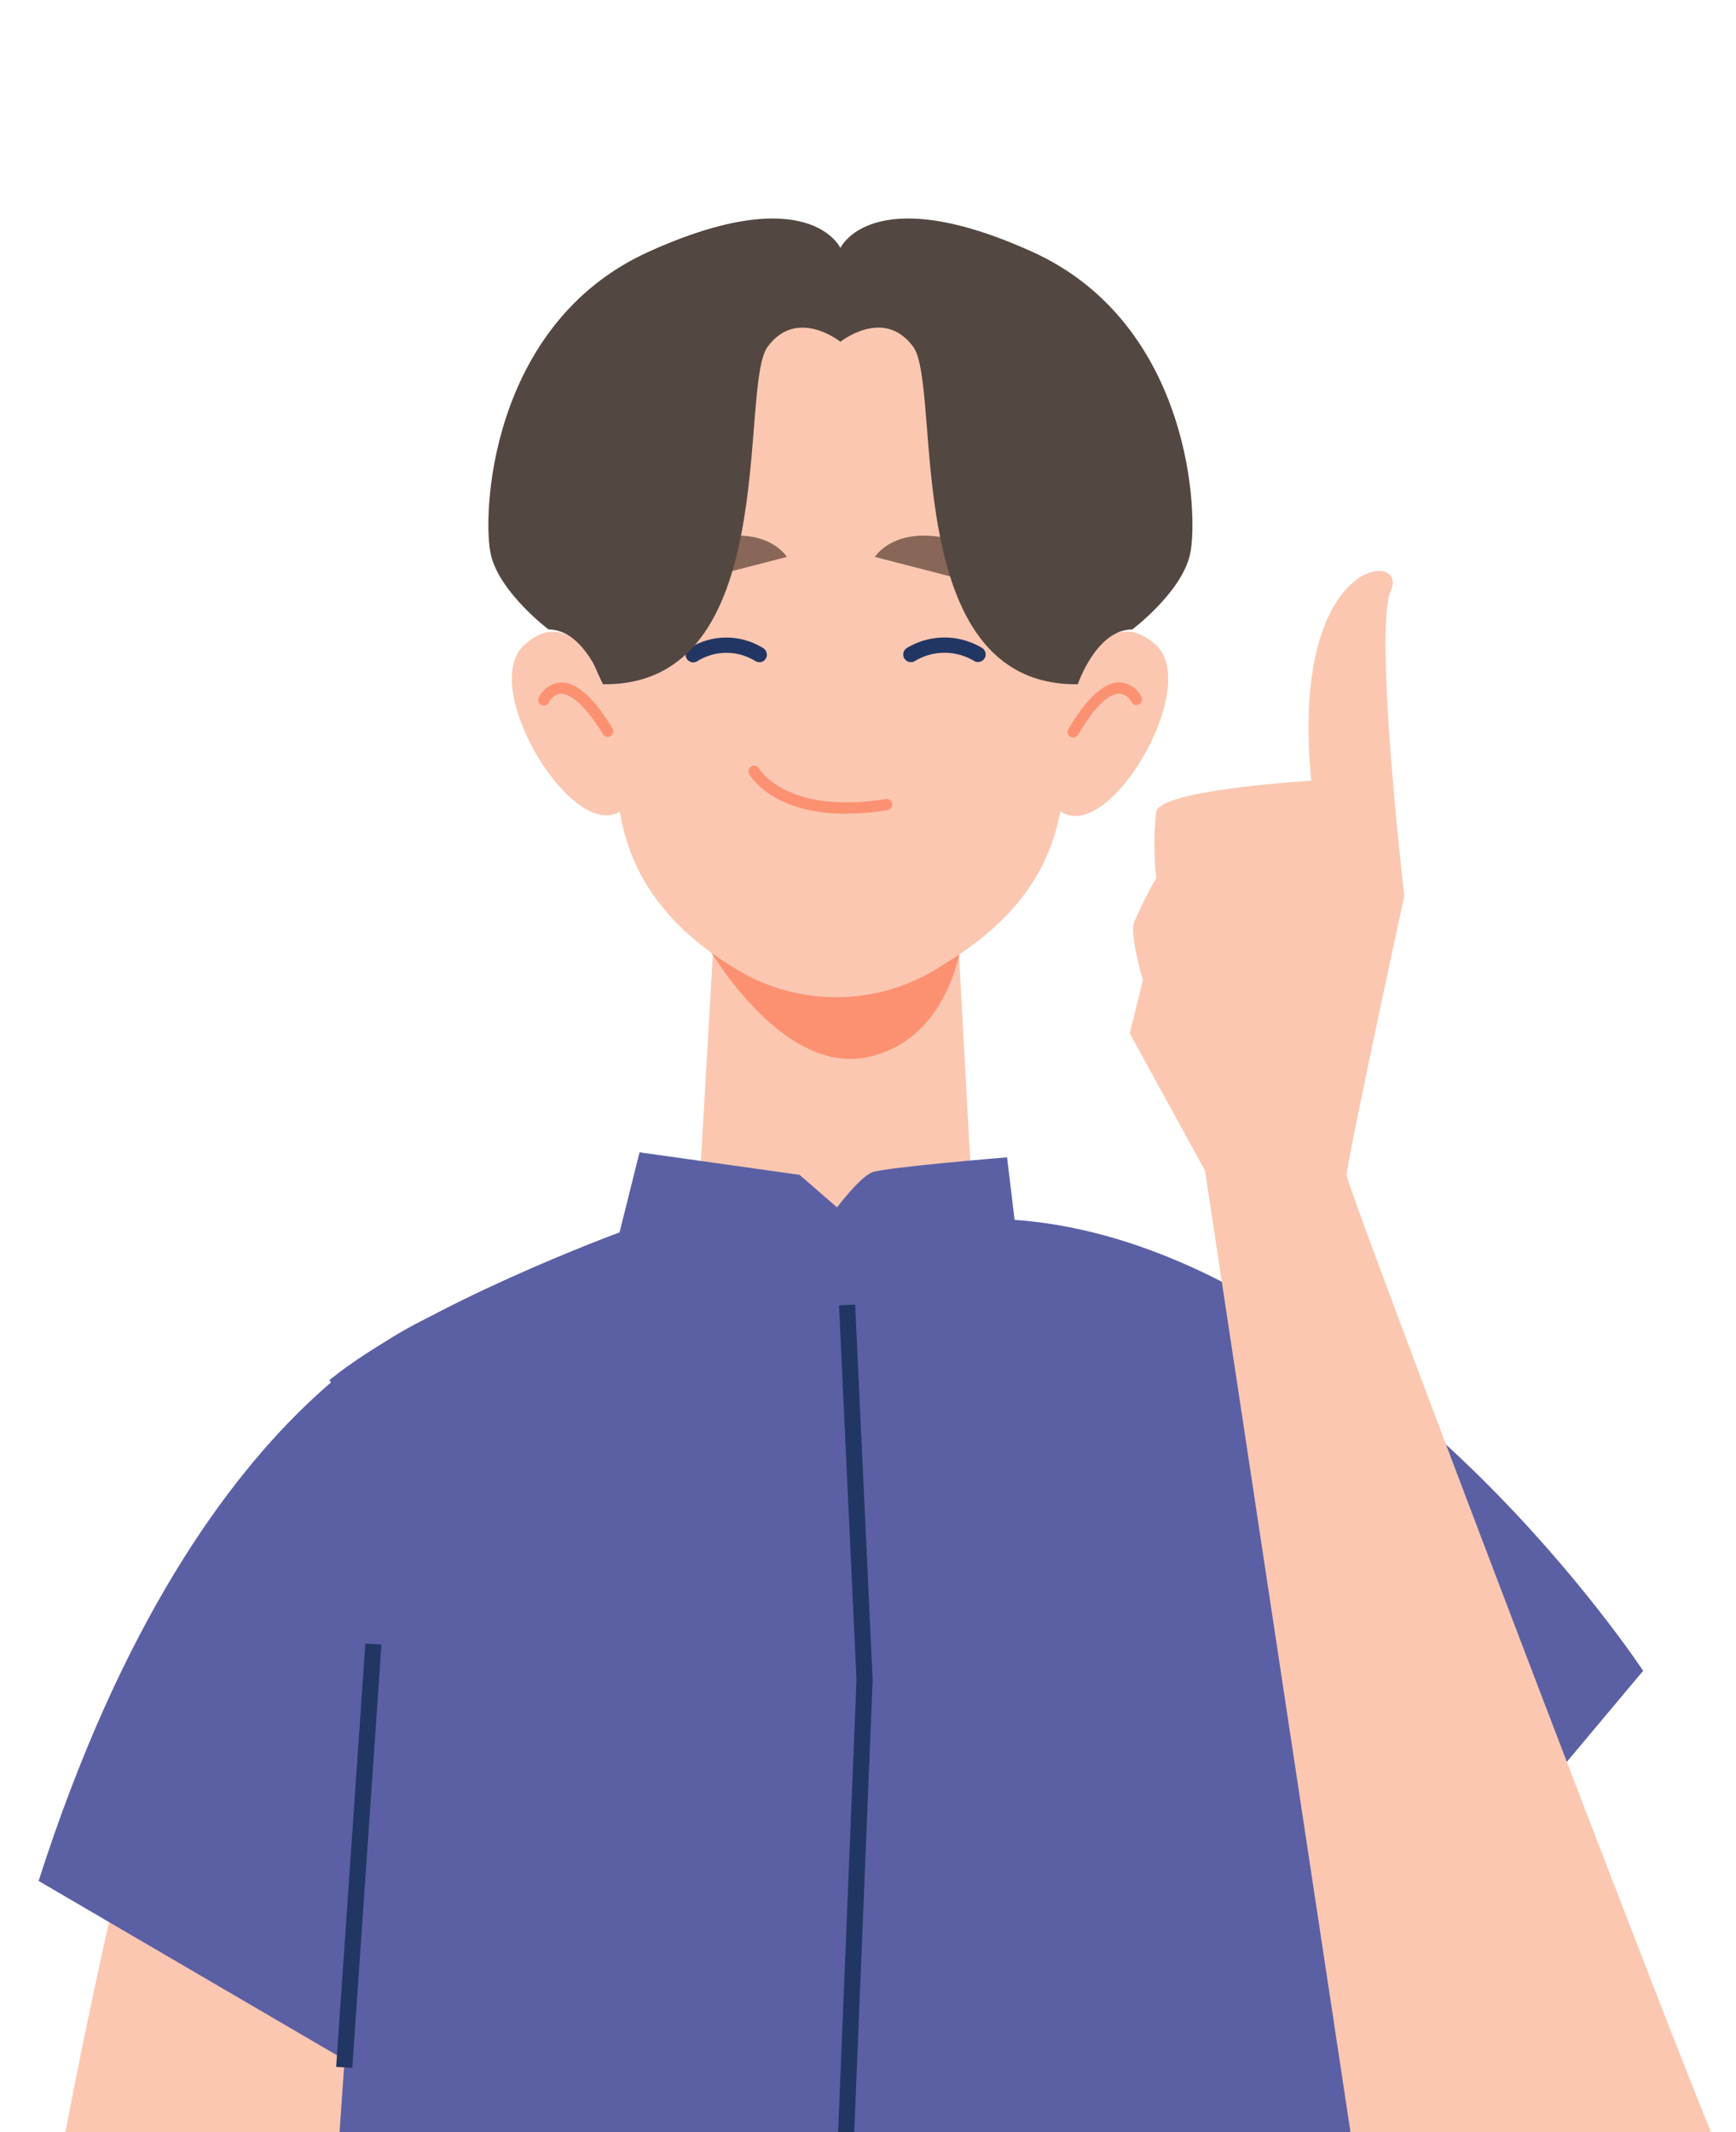 <svg xmlns="http://www.w3.org/2000/svg" width="101" height="124"><defs><clipPath id="clip-path"><path id="長方形_279" d="M0 0h101v124H0z" data-name="長方形 279" style="fill:#fff;stroke:#707070" transform="translate(1031.395 2624.649)"/></clipPath><clipPath id="clip-path-2"><path id="長方形_278" d="M0 0h112.247v209.552H0z" data-name="長方形 278" style="fill:none"/></clipPath><style>.cls-5{fill:#5b60a5}.cls-6{fill:#fbc7b1}.cls-7{fill:#223663}.cls-8{fill:#fc9171}.cls-9{fill:#886758}.cls-10{fill:#402168}</style></defs><g id="マスクグループ_11" data-name="マスクグループ 11" style="clip-path:url(#clip-path)" transform="translate(-1031.395 -2624.649)"><g id="グループ_318" data-name="グループ 318" transform="translate(1019.148 2637.356)"><g id="グループ_317" data-name="グループ 317" style="clip-path:url(#clip-path-2)"><path id="パス_1596" d="M91.464 73.305c19.214 2.867 33.866 25.169 33.866 25.169l-18.494 22.056-13.914-23.5Z" class="cls-5" data-name="パス 1596" transform="translate(-17.486 -14.014)"/><path id="パス_1597" d="M36.51 122.42 15.9 204.675 7.528 203.1s5.148-51.318 13.524-86.044Z" class="cls-6" data-name="パス 1597" transform="translate(-1.439 -22.379)"/><path id="パス_1598" d="M6.421 220.138s-14.7 22.81.383 31.243a2.53 2.53 0 0 0 3.167-.894l.112-.142a3.03 3.03 0 0 0 .1-3.784c-2.06-2.352-4.7-7.364.6-14.644 0 0 2.47.506 1.648 6.141-.212 1.45.772 2.574 2.069 2.329a2.66 2.66 0 0 0 1.94-1.906c1.09-3.76 3.114-13.028-1.812-17.5Z" class="cls-6" data-name="パス 1598" transform="translate(0 -42.085)"/><path id="パス_1599" d="M42.6 78.084s-15.036 3.431-24.68 33.524l24.089 14.07 5.663-19.994Z" class="cls-5" data-name="パス 1599" transform="translate(-3.427 -14.928)"/><path id="パス_1600" d="m80.7 72.934 11.353 4.3c2.969 1.089 5.608 9.27 4.831 12.335l2.689 83.74c-20.528 16.7-64.422 2.777-64.422 2.777l6.321-90.556c-.477-2.131.71-7.252 2.739-8.059l15.339-6.106Z" class="cls-5" data-name="パス 1600" transform="translate(-6.72 -13.643)"/><path id="長方形_276" d="M0 0h24.68v.94H0z" class="cls-7" data-name="長方形 276" transform="rotate(-86.055 73.483 36.71)"/><path id="長方形_277" d="M0 0h.941v24.132H0z" class="cls-7" data-name="長方形 277" transform="rotate(-.396 11667.247 -13045.36)"/><path id="パス_1601" d="m81.448 70.431-1.036-19.014a17.8 17.8 0 0 1-5.676 2.578 8.63 8.63 0 0 1-5.353-1.1l-3.144-1.83-1.025 17.76c0 .193-.146 1.787-.176 1.974l16.452.132a3.3 3.3 0 0 1-.042-.5" class="cls-6" data-name="パス 1601" transform="translate(-12.434 -9.763)"/><path id="パス_1602" d="M65.73 51.518s4.377 7.989 9.59 6.844c5.441-1.195 5.646-8.159 5.646-8.159Z" class="cls-8" data-name="パス 1602" transform="translate(-12.566 -9.598)"/><path id="パス_1603" d="M86.6 21a69 69 0 0 1-1.7 15.1c-.83 3.658-3.163 6.213-6.462 8.27l-.6.375a11.19 11.19 0 0 1-11.541.129c-3.573-2.115-6.075-4.9-6.845-8.829A101 101 0 0 1 57.906 21S56.574 5.6 72.051 5.9 86.6 21 86.6 21" class="cls-6" data-name="パス 1603" transform="translate(-11.065 -1.127)"/><path id="パス_1604" d="M58.462 40.013c-2.727 2.354-8.468-6.969-5.828-9.483s4.508 1.577 4.508 1.577l.535 2.947.8 3.965.206.89Z" class="cls-6" data-name="パス 1604" transform="translate(-9.933 -5.68)"/><path id="パス_1605" d="M57.9 36.521a.33.33 0 0 1-.279-.156c-1.282-2.092-2.09-2.345-2.464-2.354a.9.9 0 0 0-.673.5.327.327 0 0 1-.593-.277 1.55 1.55 0 0 1 1.223-.873c.937-.063 1.95.843 3.065 2.665a.325.325 0 0 1-.108.449.3.3 0 0 1-.171.049" class="cls-8" data-name="パス 1605" transform="translate(-10.296 -6.377)"/><path id="パス_1606" d="M91.236 40.065c2.764 2.307 8.348-7.113 5.664-9.581s-4.48 1.653-4.48 1.653l-.485 2.955-.729 3.978-.191.894Z" class="cls-6" data-name="パス 1606" transform="translate(-17.4 -5.677)"/><path id="パス_1607" d="M92.265 36.559a.327.327 0 0 1-.282-.493c1.084-1.842 2.14-2.766 3.017-2.716a1.55 1.55 0 0 1 1.238.852.327.327 0 0 1-.588.286.9.9 0 0 0-.68-.488h-.023c-.38 0-1.182.324-2.4 2.395a.33.33 0 0 1-.282.161" class="cls-8" data-name="パス 1607" transform="translate(-17.576 -6.375)"/><path id="パス_1608" d="m78.075 24.04 8.234 2.127s-.374-2.31-3.742-3.149-4.491 1.022-4.491 1.022" class="cls-9" data-name="パス 1608" transform="translate(-14.926 -4.359)"/><path id="パス_1609" d="m69.8 24.04-8.234 2.127s.374-2.31 3.742-3.149S69.8 24.04 69.8 24.04" class="cls-9" data-name="パス 1609" transform="translate(-11.77 -4.359)"/><path id="パス_1610" d="M68.742 31.555a.44.44 0 0 1-.239-.07 3.19 3.19 0 0 0-3.336 0 .444.444 0 1 1-.491-.739 4.06 4.06 0 0 1 4.308 0 .444.444 0 0 1-.241.818" class="cls-7" data-name="パス 1610" transform="translate(-12.326 -5.756)"/><path id="パス_1611" d="M80.559 31.555a.444.444 0 0 1-.241-.818 4.24 4.24 0 0 1 4.392 0 .444.444 0 0 1-.475.75 3.34 3.34 0 0 0-3.437 0 .44.44 0 0 1-.239.07" class="cls-7" data-name="パス 1611" transform="translate(-15.316 -5.756)"/><path id="パス_1612" d="M74.644 42.135c-4.29 0-5.562-2.2-5.623-2.308a.327.327 0 0 1 .572-.319c.015.027 1.606 2.7 7.364 1.775a.327.327 0 1 1 .1.646 15 15 0 0 1-2.416.205" class="cls-8" data-name="パス 1612" transform="translate(-13.187 -7.521)"/><path id="パス_1613" d="M57.88 29.346s3.3-10.643.911-17.527c0 0-7.465 3.7-.911 17.527" class="cls-10" data-name="パス 1613" transform="translate(-10.55 -2.259)"/><path id="パス_1614" d="M92.031 29.346S87.865 18.7 90.255 11.819c0 0 7.513 2.852 1.775 17.527" class="cls-10" data-name="パス 1614" transform="translate(-17.113 -2.259)"/><path id="パス_1615" d="M81.906 1.933c-9.327-4.219-11.153-.218-11.153-.218s-1.826-4-11.153.218-9.716 15.494-9.171 17.676 3.342 4.291 3.342 4.291c2.1 0 3.17 3.186 3.17 3.186 10.476.13 7.867-17.3 9.576-19.625s4.236-.291 4.236-.291 2.526-2.037 4.236.291-.9 19.756 9.576 19.625c0 0 1.071-3.186 3.17-3.186 0 0 2.8-2.109 3.342-4.292s.155-13.457-9.171-17.676" data-name="パス 1615" style="fill:#534741" transform="translate(-9.611)"/><path id="パス_1616" d="m63.773 71.236-6.529 2.6s.9 7.711 10.827 7.731a24.62 24.62 0 0 0 18.422-8.482l-8.6-2.393Z" class="cls-6" data-name="パス 1616" transform="translate(-10.944 -13.514)"/><path id="パス_1617" d="m78.7 71.071-.437-3.637s-7.128.582-7.855.874-2.037 2.037-2.037 2.037l-2.181-1.893-9.31-1.309-1.164 4.657s-11.493 4.22-16.876 8.584l16.294 29.1h34.043l8.146-30.551S89.032 71.8 78.7 71.071" class="cls-5" data-name="パス 1617" transform="translate(-7.425 -12.836)"/><path id="パス_1618" d="m75.569 156.242-.437-24.15 1.309-32.18-1.018-21.78.94-.044 1.018 21.822-1.309 32.19.437 24.123Z" class="cls-7" data-name="パス 1618" transform="translate(-14.363 -14.928)"/><path id="パス_1619" d="M130.676 117.178c-1.288-2.578-21.651-55.93-21.651-56.7s3.351-16.238 3.351-16.238-1.8-15.465-.773-17.784-5.929-2.062-4.639 11.083c0 0-8.764.515-9.021 1.8a18 18 0 0 0 0 3.866 23 23 0 0 0-1.289 2.578c-.257.773.516 3.35.516 3.35l-.77 3.093 4.381 7.99 9.568 63.2s6.412 5.1 12.856 4.328 7.474-10.567 7.474-10.567" class="cls-6" data-name="パス 1619" transform="translate(-18.428 -4.843)"/></g></g></g></svg>